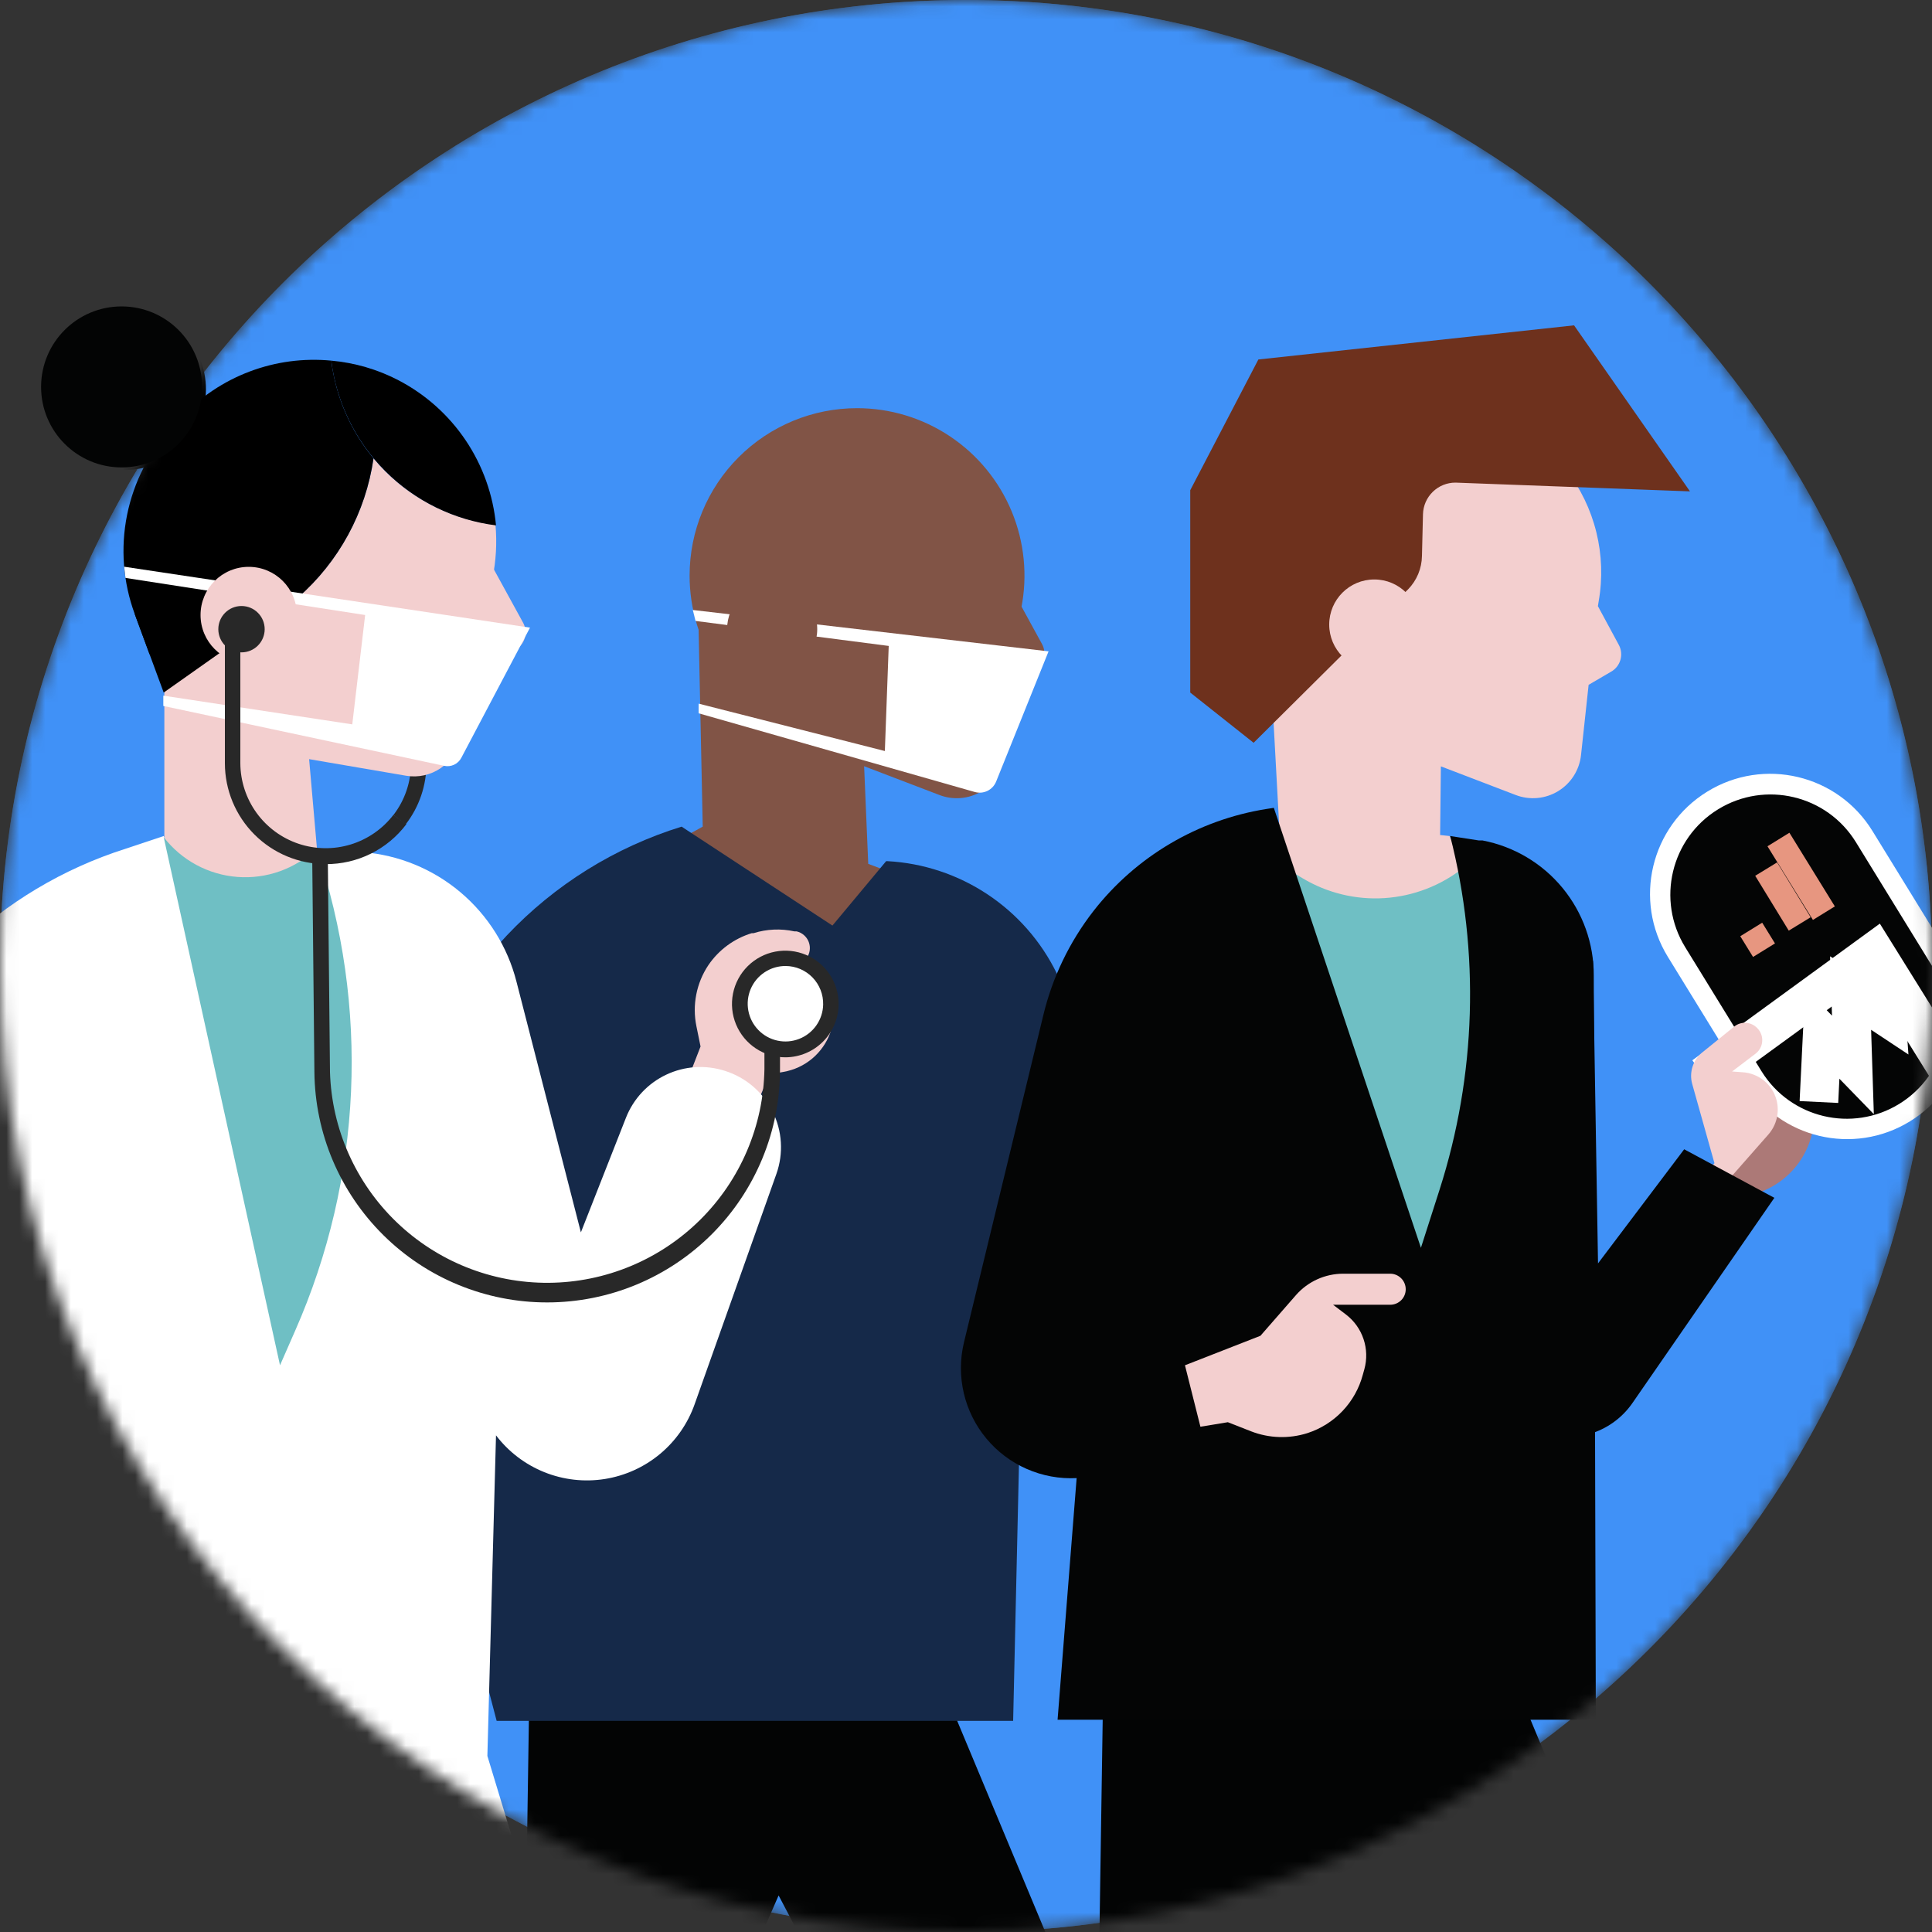 <svg width="150" height="150" viewBox="0 0 150 150" fill="none" xmlns="http://www.w3.org/2000/svg">
<rect x="0" y="0" width="150" height="150" fill="#333333" stroke="none"/>
<mask id="mask0_1747_17271" style="mask-type:alpha" maskUnits="userSpaceOnUse" x="0" y="0" width="150" height="150">
<circle cx="75" cy="75" r="75" fill="white"/>
</mask>
<g mask="url(#mask0_1747_17271)">
<circle cx="75" cy="75" r="75" fill="#2B76D4"/>
<path d="M75 150C116.421 150 150 116.421 150 75C150 33.579 116.421 0 75 0C33.579 0 0 33.579 0 75C0 116.421 33.579 150 75 150Z" fill="#4091F7"/>
<path d="M87.52 165.24L72.31 128.8L41.15 127.8L40.77 152.8L25.72 165.24L46.17 165.51L51.9 160.25C55.023 157.378 57.512 153.888 59.21 150C62.21 143.16 66.72 132.82 66.52 132.91C66.32 133 52.79 134.04 53.52 134.49C54.25 134.94 69.85 165.23 69.85 165.23L87.52 165.24Z" fill="#030404"/>
<path d="M78.29 45.23L80.9 50C80.998 50.179 81.06 50.377 81.081 50.58C81.103 50.784 81.083 50.99 81.025 51.186C80.966 51.382 80.869 51.565 80.74 51.723C80.61 51.882 80.451 52.013 80.27 52.11L74.18 55.87L73.79 48.16L75.6 45.16C75.742 44.926 75.943 44.734 76.182 44.603C76.422 44.473 76.692 44.407 76.965 44.415C77.238 44.422 77.505 44.501 77.737 44.644C77.97 44.787 78.161 44.989 78.29 45.23Z" fill="#815446"/>
<path d="M53.54 44.69C53.54 47.261 54.302 49.775 55.731 51.912C57.159 54.05 59.19 55.716 61.565 56.7C63.941 57.684 66.554 57.942 69.076 57.44C71.598 56.938 73.914 55.7 75.732 53.882C77.55 52.064 78.789 49.748 79.29 47.226C79.792 44.704 79.534 42.09 78.55 39.715C77.567 37.34 75.9 35.309 73.762 33.881C71.625 32.452 69.111 31.69 66.54 31.69C63.092 31.69 59.786 33.06 57.348 35.498C54.91 37.935 53.54 41.242 53.54 44.69Z" fill="#815446"/>
<path d="M72.9 61.71L67.09 59.49L67.41 67.07L70.9 68.38L71.9 74.38L60.55 78L49.76 66.81L54.56 64.18L54.24 48.9L79.5 44.69L78 58.62C77.94 59.194 77.748 59.748 77.439 60.236C77.13 60.724 76.712 61.133 76.218 61.432C75.724 61.732 75.167 61.913 74.591 61.961C74.016 62.009 73.437 61.923 72.9 61.71Z" fill="#815446"/>
<path d="M81.41 50.57L77.34 60.68C77.212 60.996 76.972 61.254 76.665 61.404C76.359 61.553 76.008 61.584 75.68 61.49L54.24 55.38V54.63L68.7 58.31L69 50.15L54 48.21L53.79 47.36L81.41 50.57Z" fill="white"/>
<path d="M59.95 52.35C61.883 52.35 63.45 50.783 63.45 48.85C63.45 46.917 61.883 45.35 59.95 45.35C58.017 45.35 56.45 46.917 56.45 48.85C56.45 50.783 58.017 52.35 59.95 52.35Z" fill="#815446"/>
<path d="M52.92 64.18L64.63 71.86L68.8 66.86H68.91C71.682 67.012 74.363 67.903 76.675 69.44C78.987 70.976 80.846 73.103 82.06 75.6L94.18 100.89V116L79.5 96.61L78.66 133.61H38.56L30.23 101.82C29.69 97.896 29.9 93.906 30.85 90.06L31.68 86.69C32.978 81.425 35.617 76.585 39.338 72.641C43.06 68.696 47.739 65.782 52.92 64.18Z" fill="#152949"/>
<path d="M43.61 165.24L28.4 128.8L-2.77 127.8L-3.14 152.8L-18.14 165.23L2.3 165.5L8 160.25C11.118 157.377 13.605 153.886 15.3 150C18.3 143.16 22.8 132.82 22.61 132.91C22.42 133 8.88 134.04 9.61 134.49C10.34 134.94 26 165.24 26 165.24H43.61Z" fill="#030404"/>
<path d="M31.5 64L30.55 63.27C31.433 62.123 31.911 60.717 31.91 59.27V48.49H33.11V59.26C33.116 60.975 32.55 62.643 31.5 64Z" fill="#282828"/>
<path d="M61.84 72.31H61.67C60.622 72.081 59.533 72.129 58.51 72.45H58.37C56.997 72.868 55.808 73.743 55 74.93C54.538 75.621 54.219 76.396 54.059 77.212C53.899 78.027 53.903 78.866 54.07 79.68L54.39 81.25L52 87.42L57.25 89.32L59.74 83.41L60.83 83.22C61.654 83.079 62.425 82.721 63.065 82.183C63.704 81.645 64.189 80.947 64.47 80.16C64.526 80.003 64.525 79.831 64.469 79.674C64.412 79.517 64.303 79.385 64.16 79.3C64.051 79.236 63.927 79.202 63.8 79.202C63.673 79.202 63.549 79.236 63.44 79.3L60.86 80.65L57.71 79L59.41 75.39L61.84 74.88C62.153 74.809 62.432 74.633 62.63 74.38C62.757 74.201 62.839 73.994 62.867 73.776C62.895 73.559 62.868 73.338 62.79 73.133C62.712 72.928 62.584 72.746 62.418 72.602C62.253 72.459 62.054 72.358 61.84 72.31Z" fill="#F3CFCF"/>
<path d="M29 35.59C31.385 38.454 34.771 40.302 38.47 40.76C38.593 42.137 38.515 43.525 38.24 44.88L35.74 57.34C35.551 58.272 35.007 59.094 34.224 59.633C33.44 60.172 32.478 60.386 31.54 60.23L24 58.94L24.74 67.39L23.74 67.19L21.93 70L18.06 72.5L14.76 69.5C14.7 69.44 12.76 64.99 12.76 64.99V53.77L11.66 50.77C15.885 50.721 19.953 49.164 23.133 46.381C26.312 43.598 28.393 39.771 29 35.59Z" fill="#F3CFCF"/>
<path d="M38 43.58L40.61 48.34C40.81 48.702 40.858 49.129 40.744 49.526C40.63 49.924 40.362 50.26 40 50.46L33.91 54.22L33.52 46.51L35.33 43.51C35.473 43.282 35.673 43.094 35.911 42.966C36.148 42.839 36.415 42.775 36.685 42.782C36.955 42.789 37.218 42.867 37.448 43.007C37.679 43.147 37.869 43.344 38 43.58Z" fill="#F3CFCF"/>
<path d="M9.74 36.48C13.192 36.48 15.99 33.682 15.99 30.23C15.99 26.778 13.192 23.98 9.74 23.98C6.288 23.98 3.49 26.778 3.49 30.23C3.49 33.682 6.288 36.48 9.74 36.48Z" fill="#030404"/>
<path d="M25.72 28C27.539 28.162 29.309 28.678 30.93 29.52C33.035 30.615 34.832 32.22 36.156 34.189C37.48 36.158 38.289 38.428 38.51 40.79C35.26 40.382 32.239 38.904 29.922 36.587C27.607 34.271 26.128 31.25 25.72 28Z" fill="black"/>
<path d="M40.1 76.22L45.1 95.68L48.6 86.78C49.178 85.311 50.293 84.117 51.72 83.441C53.146 82.764 54.777 82.657 56.28 83.14C57.077 83.389 57.815 83.797 58.451 84.338C59.087 84.879 59.607 85.543 59.981 86.29C60.354 87.037 60.573 87.851 60.624 88.684C60.676 89.518 60.559 90.353 60.28 91.14L53.94 109C53.41 110.512 52.481 111.853 51.251 112.879C50.021 113.905 48.536 114.579 46.954 114.83C45.371 115.08 43.751 114.897 42.264 114.3C40.778 113.703 39.48 112.715 38.51 111.44L37.84 136.33L45.23 160.68C45.23 160.68 26.77 163.34 26.62 162.9C26.47 162.46 23.81 155.96 23.81 156.4C23.81 156.84 21.15 163.64 21.15 163.64L15.35 163.82C5.387 164.118 -4.316 160.606 -11.78 154C-11.78 154 -9.93 150.84 -8 148C-4.87 143.286 -3.232 137.738 -3.3 132.08L-11.46 107.53C-13.77 100.574 -13.69 93.045 -11.23 86.14C-9.53 81.385 -6.756 77.086 -3.125 73.578C0.507 70.069 4.899 67.445 9.71 65.91L12.71 64.91L15.12 70.08L24 71.35L24.58 65.88L28.16 66.16C30.952 66.379 33.605 67.467 35.746 69.272C37.888 71.076 39.41 73.506 40.1 76.22Z" fill="white"/>
<path d="M11.61 50.79L10.46 47.67C9.554 45.211 9.349 42.549 9.866 39.98C10.383 37.411 11.603 35.037 13.39 33.12L14.07 32.4C15.546 30.824 17.363 29.608 19.383 28.845C21.403 28.082 23.571 27.793 25.72 28C26.066 30.791 27.204 33.425 29 35.59C28.396 39.783 26.309 43.622 23.119 46.41C19.93 49.198 15.847 50.752 11.61 50.79Z" fill="black"/>
<path d="M12.71 53.77L10.46 47.67L22.98 46.52" fill="black"/>
<path d="M41.15 48.73L35.82 58.83C35.698 59.067 35.502 59.257 35.262 59.37C35.021 59.484 34.75 59.516 34.49 59.46L12.68 54.81V54.01L27.35 56.24L28.35 47.75L9.74 44.87L9.64 44L41.15 48.73Z" fill="white"/>
<path d="M19.31 51.49C21.376 51.49 23.05 49.815 23.05 47.75C23.05 45.684 21.376 44.01 19.31 44.01C17.244 44.01 15.57 45.684 15.57 47.75C15.57 49.815 17.244 51.49 19.31 51.49Z" fill="#F3CFCF"/>
<path d="M60.98 81.48C62.929 81.48 64.51 79.9 64.51 77.95C64.51 76 62.929 74.42 60.98 74.42C59.03 74.42 57.45 76 57.45 77.95C57.45 79.9 59.03 81.48 60.98 81.48Z" fill="white"/>
<path d="M61 82.09C60.178 82.096 59.373 81.857 58.687 81.403C58.001 80.95 57.466 80.302 57.149 79.543C56.833 78.784 56.749 77.949 56.91 77.142C57.07 76.336 57.467 75.596 58.05 75.016C58.633 74.436 59.375 74.042 60.182 73.886C60.989 73.729 61.825 73.817 62.582 74.137C63.34 74.457 63.984 74.995 64.435 75.683C64.885 76.371 65.12 77.178 65.11 78C65.094 79.083 64.656 80.118 63.888 80.882C63.12 81.646 62.083 82.08 61 82.09ZM61 75C60.423 74.996 59.857 75.163 59.374 75.48C58.892 75.796 58.513 76.248 58.286 76.779C58.059 77.31 57.995 77.896 58.1 78.464C58.205 79.032 58.476 79.555 58.878 79.97C59.28 80.384 59.795 80.671 60.359 80.793C60.923 80.916 61.511 80.869 62.049 80.658C62.587 80.448 63.05 80.083 63.381 79.61C63.712 79.137 63.896 78.577 63.91 78C63.919 77.611 63.851 77.224 63.709 76.862C63.567 76.499 63.355 76.169 63.084 75.89C62.813 75.611 62.489 75.388 62.132 75.235C61.774 75.082 61.389 75.002 61 75Z" fill="#282828"/>
<path d="M21.74 106L22.91 103.33C28.129 91.498 28.721 78.138 24.57 65.89C23.759 66.665 22.795 67.261 21.739 67.64C20.684 68.018 19.56 68.17 18.442 68.086C17.323 68.002 16.235 67.684 15.248 67.153C14.26 66.621 13.396 65.887 12.71 65L21.74 106Z" fill="#6FBFC4"/>
<path d="M42.48 101.12C37.719 101.123 33.15 99.246 29.766 95.897C26.383 92.549 24.457 88 24.41 83.24L24.24 66.49H25.45L25.62 83.24C25.754 87.644 27.606 91.821 30.779 94.877C33.953 97.934 38.196 99.628 42.602 99.597C47.008 99.565 51.227 97.811 54.357 94.71C57.487 91.608 59.279 87.405 59.35 83V81.49H60.56V83C60.565 85.377 60.102 87.733 59.195 89.931C58.289 92.129 56.958 94.127 55.279 95.81C53.599 97.493 51.604 98.829 49.408 99.74C47.212 100.651 44.858 101.12 42.48 101.12Z" fill="#282828"/>
<path d="M25.29 67.09C23.214 67.087 21.224 66.261 19.756 64.793C18.288 63.326 17.463 61.336 17.46 59.26V48.49H18.66V59.26C18.667 60.642 19.107 61.987 19.916 63.108C20.726 64.228 21.866 65.067 23.176 65.508C24.486 65.948 25.901 65.969 27.223 65.566C28.545 65.163 29.709 64.356 30.55 63.26L31.55 63.99C30.82 64.959 29.874 65.744 28.787 66.282C27.701 66.82 26.503 67.097 25.29 67.09Z" fill="#282828"/>
<path d="M18.75 50.65C19.744 50.65 20.55 49.844 20.55 48.85C20.55 47.856 19.744 47.05 18.75 47.05C17.756 47.05 16.95 47.856 16.95 48.85C16.95 49.844 17.756 50.65 18.75 50.65Z" fill="#282828"/>
<path d="M140.74 85.31C141.039 86.845 140.767 88.436 139.976 89.784C139.184 91.132 137.926 92.144 136.44 92.63L134.14 94.93L131.71 94.35L137.45 83L140.74 85.31Z" fill="#AC7977"/>
<path d="M99.32 64.18C99.32 64.18 98.32 46.18 98.32 44.69C98.284 42.877 98.628 41.076 99.33 39.404C100.031 37.731 101.075 36.224 102.394 34.979C103.712 33.734 105.277 32.779 106.987 32.175C108.697 31.571 110.514 31.331 112.322 31.471C114.13 31.612 115.889 32.129 117.485 32.989C119.082 33.849 120.481 35.034 121.592 36.468C122.703 37.901 123.502 39.551 123.937 41.311C124.373 43.072 124.435 44.904 124.12 46.69L124.06 47.06L125.68 50.06C125.778 50.239 125.84 50.437 125.861 50.641C125.883 50.844 125.863 51.05 125.805 51.246C125.746 51.442 125.649 51.625 125.52 51.783C125.39 51.942 125.231 52.073 125.05 52.17L123.34 53.17L122.75 58.63C122.688 59.201 122.495 59.75 122.186 60.235C121.878 60.72 121.462 61.127 120.971 61.426C120.48 61.725 119.927 61.906 119.355 61.957C118.782 62.008 118.206 61.927 117.67 61.72L111.87 59.5L111.81 64.83L112.55 64.91L116.69 74.43L105.31 78L94.53 66.81L99.32 64.18Z" fill="#F3CFCF"/>
<path d="M132.07 165.24L116.86 128.8L85.7 127.8L85.32 152.8L70.32 165.23L90.77 165.5L96.49 160.24C99.6 157.37 102.076 153.882 103.76 150C106.76 143.16 111.27 132.82 111.07 132.91C110.87 133 97.34 134.04 98.07 134.49C98.8 134.94 114.39 165.23 114.39 165.23L132.07 165.24Z" fill="#030404"/>
<path d="M113.62 67.37C111.866 68.76 109.73 69.583 107.497 69.728C105.263 69.873 103.039 69.332 101.12 68.18L98.31 66.49L99.54 101.2L111.82 108.1L118.25 94.45L113.62 67.37Z" fill="#6FBFC4"/>
<path d="M112.54 64.9L114.8 65.25H115.09C117.529 65.714 119.729 67.017 121.309 68.933C122.889 70.849 123.749 73.257 123.74 75.74L123.9 133.52H82.11L83.59 114.76C82.263 114.827 80.938 114.585 79.721 114.051C78.504 113.517 77.428 112.707 76.579 111.685C75.73 110.663 75.13 109.457 74.828 108.163C74.527 106.869 74.531 105.522 74.84 104.23L81 78.83C81.707 75.887 83.034 73.13 84.89 70.74C88.201 66.491 93.001 63.657 98.32 62.81L98.9 62.72L110.32 96.88L111.76 92.39C114.616 83.487 114.904 73.959 112.59 64.9H112.54Z" fill="#040505"/>
<path d="M109.33 45.75L97.33 57.67L92.41 53.77V38.06L97.7 27.91L122.21 25.26L131.21 38.15L113 37.47C112.344 37.469 111.713 37.725 111.242 38.183C110.772 38.641 110.498 39.264 110.48 39.92L110.4 43.17C110.385 44.135 110.002 45.057 109.33 45.75Z" fill="#6E311D"/>
<path d="M106.7 51.99C108.633 51.99 110.2 50.423 110.2 48.49C110.2 46.557 108.633 44.99 106.7 44.99C104.767 44.99 103.2 46.557 103.2 48.49C103.2 50.423 104.767 51.99 106.7 51.99Z" fill="#F3CFCF"/>
<path d="M148.291 87.06L148.299 87.054C152.683 84.357 154.051 78.617 151.354 74.233L145.375 64.515C142.678 60.13 136.937 58.763 132.553 61.46L132.545 61.465C128.161 64.162 126.793 69.903 129.49 74.287L135.469 84.005C138.166 88.389 143.906 89.757 148.291 87.06Z" fill="white"/>
<path d="M136.754 83.156C139.006 86.815 143.798 87.957 147.457 85.706C151.117 83.454 152.259 78.662 150.007 75.002L144.092 65.386C141.84 61.727 137.048 60.585 133.388 62.837C129.729 65.088 128.587 69.88 130.839 73.54L136.754 83.156Z" fill="#040505"/>
<path d="M141.22 85.56L141.48 80.23L143.86 82.68L143.68 77.1L146.46 78.94L146.18 74.96" stroke="white" stroke-width="3" stroke-miterlimit="10"/>
<path d="M155.47 87.01L152.92 88.6L145.11 76.04L133.15 84.75L131.39 82.32L145.95 71.71L155.47 87.01Z" fill="white"/>
<path d="M140.755 71.423L142.457 70.373L138.929 64.654L137.227 65.704L140.755 71.423Z" fill="#E79680"/>
<path d="M138.879 72.255L140.579 71.215L137.974 66.956L136.274 67.996L138.879 72.255Z" fill="#E79680"/>
<path d="M136.106 74.297L137.809 73.247L136.816 71.638L135.114 72.688L136.106 74.297Z" fill="#E79680"/>
<path d="M97.86 103.71L100.62 100.55C101.077 100.029 101.64 99.612 102.271 99.325C102.902 99.039 103.587 98.891 104.28 98.89H107.94C108.259 98.892 108.564 99.021 108.789 99.248C109.014 99.474 109.14 99.781 109.14 100.1C109.14 100.418 109.014 100.723 108.789 100.948C108.563 101.173 108.258 101.3 107.94 101.3H103.5L104.5 102.06C105.134 102.543 105.609 103.205 105.863 103.961C106.118 104.716 106.141 105.531 105.93 106.3L105.81 106.73C105.529 107.787 104.988 108.757 104.234 109.55C103.481 110.343 102.541 110.934 101.5 111.27C100.073 111.719 98.535 111.67 97.14 111.13L95.33 110.42L93.2 110.77L92 106L97.86 103.71Z" fill="#F3CFCF"/>
<path d="M132.19 81.69L134.66 79.69C134.92 79.486 135.248 79.387 135.577 79.413C135.907 79.439 136.215 79.588 136.44 79.83C136.574 79.966 136.677 80.129 136.742 80.308C136.807 80.488 136.832 80.679 136.816 80.869C136.8 81.059 136.743 81.243 136.648 81.409C136.554 81.575 136.425 81.719 136.27 81.83L134.48 83.19L135.3 83.25C135.91 83.288 136.492 83.518 136.964 83.905C137.436 84.293 137.774 84.819 137.93 85.41C138.052 85.877 138.056 86.367 137.943 86.836C137.829 87.306 137.602 87.74 137.28 88.1L132.69 93.32L130.38 93.39L133.11 90.31L131.38 84.15C131.258 83.706 131.27 83.235 131.414 82.798C131.558 82.36 131.828 81.975 132.19 81.69Z" fill="#F3CFCF"/>
<path d="M137.76 93L130.76 89.23L124.07 98.09L123.68 74.59L117.62 77.77L115.56 105C115.473 106.239 115.764 107.476 116.394 108.547C117.025 109.618 117.964 110.473 119.09 111C120.406 111.616 121.899 111.745 123.301 111.364C124.704 110.983 125.926 110.117 126.75 108.92L137.76 93Z" fill="#040505"/>
<path d="M-1.25 86.38C-1.51 88.59 -0.7 90.6 0.12 92.6C0.864 94.618 1.374 96.715 1.64 98.85C2.59 103.323 4.144 107.646 6.26 111.7C6.72 112.63 7.26 113.52 7.77 114.4C8.241 115.33 8.652 116.288 9 117.27C10.041 119.234 11.358 121.039 12.91 122.63C15.889 126.08 19.06 129.359 22.41 132.45C26.1 135.84 29.99 139.28 34.57 141.45L35.83 136.79L32.83 136.52C32.169 136.525 31.536 136.79 31.068 137.258C30.6 137.726 30.335 138.359 30.33 139.02C30.343 139.679 30.61 140.308 31.076 140.774C31.543 141.24 32.171 141.507 32.83 141.52L35.83 141.79C38.26 142.01 39.29 138.17 37.09 137.13C33.423 135.264 30.053 132.865 27.09 130.01C23.892 127.114 20.858 124.042 18 120.81C16.616 119.373 15.336 117.839 14.17 116.22C13.727 115.496 13.375 114.72 13.12 113.91C12.72 112.944 12.231 112.017 11.66 111.14C10.623 109.318 9.733 107.415 9 105.45C8.178 103.495 7.477 101.491 6.9 99.45C6.31 97.19 6.26 94.81 5.49 92.6C4.78 90.55 3.49 88.6 3.76 86.33C3.757 85.668 3.493 85.034 3.025 84.565C2.557 84.097 1.922 83.833 1.26 83.83C0.602 83.845 -0.025 84.114 -0.491 84.579C-0.956 85.045 -1.225 85.672 -1.24 86.33L-1.25 86.38Z" fill="white"/>
</g>
<path d="M9.44 36.29C12.892 36.29 15.69 33.492 15.69 30.04C15.69 26.588 12.892 23.79 9.44 23.79C5.988 23.79 3.19 26.588 3.19 30.04C3.19 33.492 5.988 36.29 9.44 36.29Z" fill="#030404"/>
</svg>
